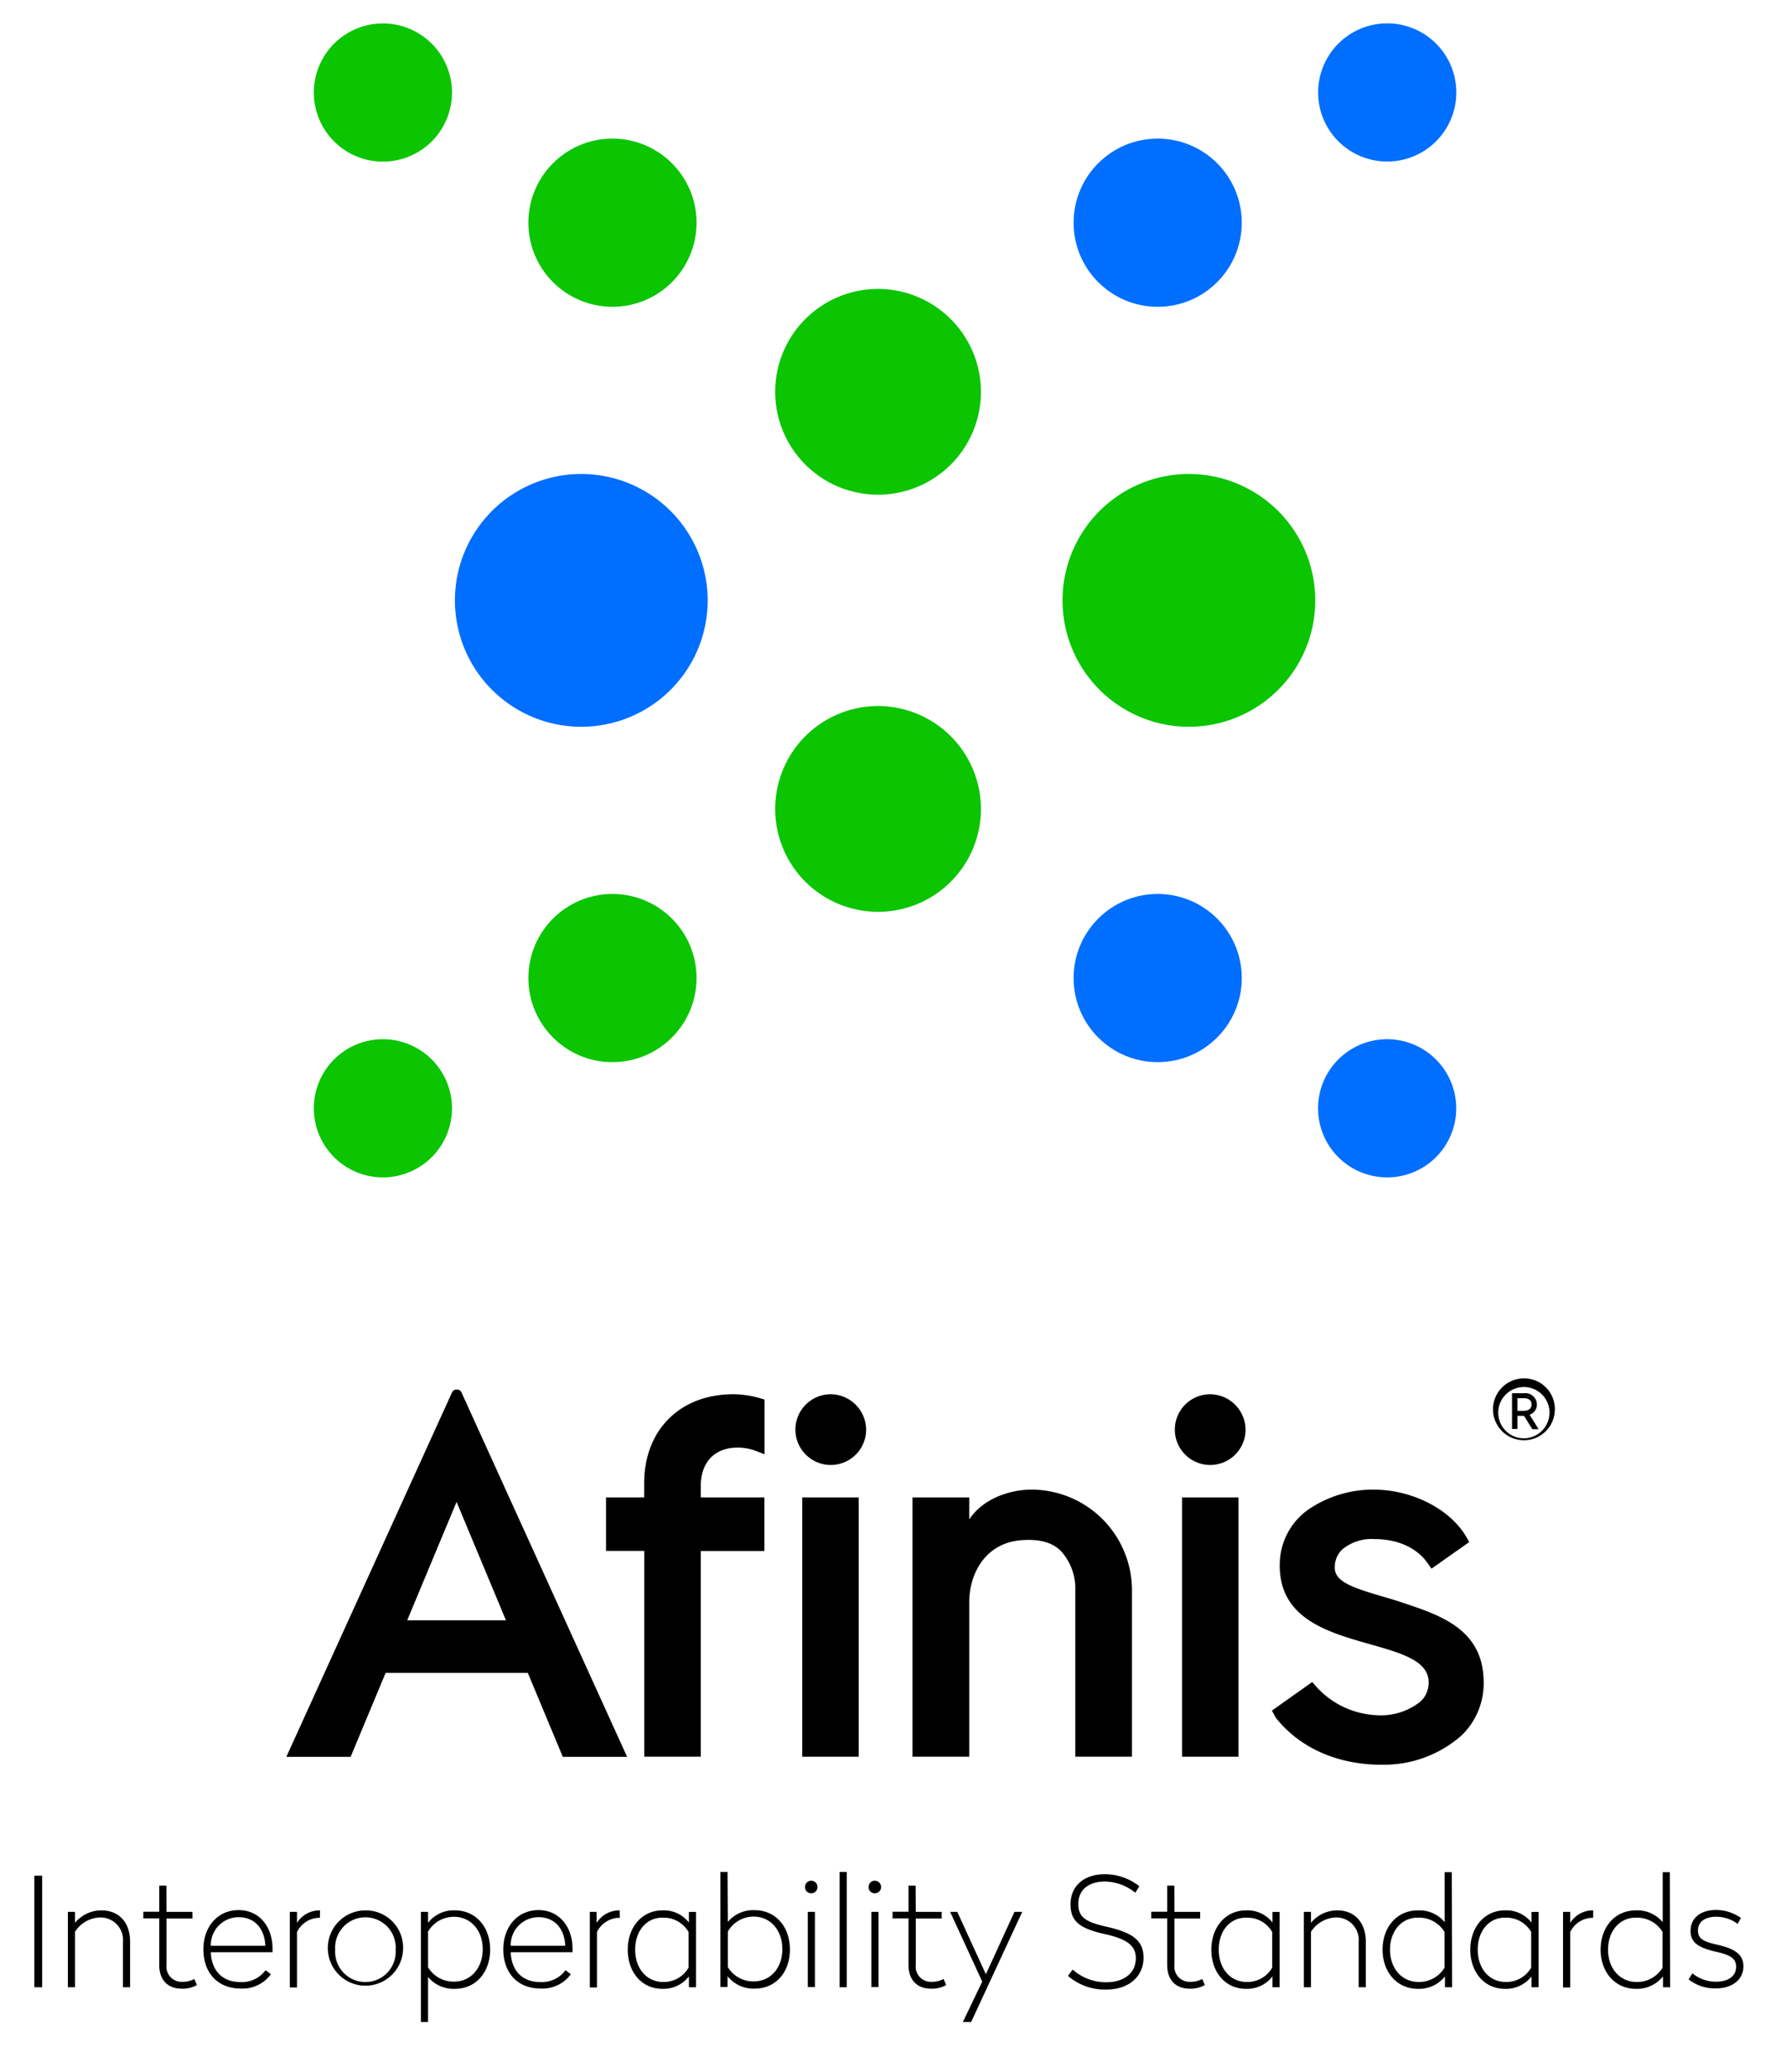 <svg id="Layer_1" data-name="Layer 1" xmlns="http://www.w3.org/2000/svg" viewBox="0 0 250 289.97"><defs><style>.cls-1{fill:#0ac500;}.cls-2{fill:#006eff;}</style></defs><path class="cls-1" d="M166.41,66.34A17.69,17.69,0,1,0,184.11,84,17.71,17.71,0,0,0,166.41,66.34Z"/><path class="cls-1" d="M122.9,40.44a14.4,14.4,0,1,0,14.41,14.4A14.42,14.42,0,0,0,122.9,40.44Z"/><path class="cls-1" d="M122.9,98.82a14.4,14.4,0,1,0,14.41,14.4A14.42,14.42,0,0,0,122.9,98.82Z"/><circle class="cls-1" cx="85.73" cy="31.17" r="11.77"/><path class="cls-1" d="M53.6,3.28A9.67,9.67,0,1,0,63.27,13,9.68,9.68,0,0,0,53.6,3.28Z"/><circle class="cls-1" cx="85.73" cy="136.89" r="11.77"/><path class="cls-1" d="M53.6,145.45a9.67,9.67,0,1,0,9.67,9.66A9.68,9.68,0,0,0,53.6,145.45Z"/><path class="cls-2" d="M81.37,66.34A17.69,17.69,0,1,0,99.06,84,17.71,17.71,0,0,0,81.37,66.34Z"/><circle class="cls-2" cx="162.05" cy="31.17" r="11.77"/><path class="cls-2" d="M194.18,22.61A9.67,9.67,0,1,0,184.51,13,9.67,9.67,0,0,0,194.18,22.61Z"/><circle class="cls-2" cx="162.05" cy="136.89" r="11.77"/><path class="cls-2" d="M194.18,145.45a9.67,9.67,0,1,0,9.66,9.66A9.68,9.68,0,0,0,194.18,145.45Z"/><path d="M5.9,278.14H4.81V262.53H5.9Z"/><path d="M18.21,271.75v6.39h-1v-6.32A3.15,3.15,0,0,0,14,268.37a4.32,4.32,0,0,0-3.5,2v7.77h-1V267.59h1l0,1.53a4.75,4.75,0,0,1,3.7-1.74C16.73,267.38,18.21,269.16,18.21,271.75Z"/><path d="M23.31,267.59h3.63v.93H23.31V275a2.12,2.12,0,0,0,2.17,2.38,3.48,3.48,0,0,0,1.72-.4l.36.85a4,4,0,0,1-2.11.51c-1.89,0-3.16-1.13-3.16-3.34v-6.5H20.06v-.93h2.23v-3.65h1Z"/><path d="M38.15,272.75v.49H29.51c.09,2.51,1.55,4.18,4.19,4.18a4.15,4.15,0,0,0,3.48-1.67l.74.57a4.92,4.92,0,0,1-4.22,2c-3.32,0-5.23-2.3-5.23-5.48s2-5.5,4.93-5.5S38.15,269.71,38.15,272.75Zm-8.64-.42h7.63c-.09-2.34-1.45-4-3.74-4A3.9,3.9,0,0,0,29.51,272.33Z"/><path d="M44.78,268.42h-.11a3.52,3.52,0,0,0-3.1,2v7.75h-1V267.59h1l0,1.55a3.7,3.7,0,0,1,3.23-1.76Z"/><path d="M56.42,272.88a5.27,5.27,0,1,1-5.27-5.5A5.21,5.21,0,0,1,56.42,272.88Zm-9.5,0a4.24,4.24,0,1,0,8.46,0,4.24,4.24,0,1,0-8.46,0Z"/><path d="M68.61,272.86c0,3.18-2,5.5-4.93,5.5a4.62,4.62,0,0,1-3.76-1.66V283h-1V267.59h1l0,1.53a4.49,4.49,0,0,1,3.78-1.74C66.57,267.38,68.61,269.67,68.61,272.86Zm-8.69-2.51v5a4.16,4.16,0,0,0,3.65,2c2.32,0,4-1.89,4-4.54s-1.7-4.53-4-4.53A4.16,4.16,0,0,0,59.92,270.35Z"/><path d="M80.14,272.75v.49H71.49c.09,2.51,1.55,4.18,4.19,4.18a4.13,4.13,0,0,0,3.48-1.67l.74.57a4.92,4.92,0,0,1-4.22,2c-3.32,0-5.23-2.3-5.23-5.48s2-5.5,4.93-5.5S80.14,269.71,80.14,272.75Zm-8.65-.42h7.63c-.09-2.34-1.45-4-3.74-4A3.9,3.9,0,0,0,71.49,272.33Z"/><path d="M86.76,268.42h-.1a3.51,3.51,0,0,0-3.1,2v7.75h-1V267.59h.95l0,1.55a3.73,3.73,0,0,1,3.23-1.76Z"/><path d="M96.43,269.08l0-1.49h1v10.55h-1l0-1.52a4.48,4.48,0,0,1-3.72,1.74c-2.87,0-4.84-2.32-4.84-5.48s2-5.5,4.84-5.5A4.44,4.44,0,0,1,96.43,269.08Zm-7.52,3.8c0,2.65,1.61,4.52,3.93,4.52a4,4,0,0,0,3.54-2v-5a4,4,0,0,0-3.54-2C90.52,268.33,88.91,270.22,88.91,272.88Z"/><path d="M101.88,269a4.6,4.6,0,0,1,3.76-1.65c2.89,0,4.93,2.29,4.93,5.5s-2,5.48-4.93,5.48a4.61,4.61,0,0,1-3.8-1.74l0,1.52h-1V262h1Zm0,1.32v5a4.15,4.15,0,0,0,3.63,2c2.34,0,4-1.87,4-4.52s-1.68-4.55-4-4.55A4.15,4.15,0,0,0,101.88,270.35Z"/><path d="M114.43,264.11a.85.85,0,0,1-.87.87.83.83,0,0,1-.87-.87.85.85,0,0,1,.87-.88A.87.87,0,0,1,114.43,264.11Zm-.36,14h-1V267.59h1Z"/><path d="M118.53,278.14h-1V262h1Z"/><path d="M123.33,264.11a.85.85,0,0,1-.87.87.83.83,0,0,1-.87-.87.85.85,0,0,1,.87-.88A.87.87,0,0,1,123.33,264.11Zm-.36,14h-1V267.59h1Z"/><path d="M128.19,267.59h3.63v.93h-3.63V275a2.12,2.12,0,0,0,2.17,2.38,3.42,3.42,0,0,0,1.72-.4l.36.85a3.94,3.94,0,0,1-2.1.51c-1.89,0-3.17-1.13-3.17-3.34v-6.5h-2.23v-.93h2.23v-3.65h1Z"/><path d="M135.94,283h-1.16l2.71-5.65L133,267.59H134l4,8.73,4-8.73h1.09Z"/><path d="M159.48,264l-.56.91a6.94,6.94,0,0,0-4.27-1.57c-2,0-3.71.95-3.71,3.16,0,1.89,1.1,2.53,4.05,3.19,3.55.81,5.08,1.91,5.08,4.31,0,2.63-2.06,4.46-5.2,4.46a7.88,7.88,0,0,1-5.38-1.91l.66-.89a7,7,0,0,0,4.72,1.78c2.31,0,4.12-1.17,4.12-3.38,0-1.82-1.36-2.69-4.29-3.35-3.57-.79-4.85-1.79-4.85-4.16,0-2.7,2-4.23,4.8-4.23A7.78,7.78,0,0,1,159.48,264Z"/><path d="M164.4,267.59H168v.93H164.4V275a2.12,2.12,0,0,0,2.17,2.38,3.48,3.48,0,0,0,1.72-.4l.36.85a4,4,0,0,1-2.11.51c-1.89,0-3.16-1.13-3.16-3.34v-6.5h-2.23v-.93h2.23v-3.65h1Z"/><path d="M178.12,269.08l0-1.49h1v10.55h-1l0-1.52a4.47,4.47,0,0,1-3.72,1.74c-2.87,0-4.84-2.32-4.84-5.48s2-5.5,4.84-5.5A4.43,4.43,0,0,1,178.12,269.08Zm-7.52,3.8c0,2.65,1.61,4.52,3.93,4.52a4,4,0,0,0,3.55-2v-5a4,4,0,0,0-3.55-2C172.21,268.33,170.6,270.22,170.6,272.88Z"/><path d="M191.18,271.75v6.39h-1v-6.32a3.14,3.14,0,0,0-3.17-3.45,4.33,4.33,0,0,0-3.5,2v7.77h-1V267.59h1l0,1.53a4.74,4.74,0,0,1,3.69-1.74C189.69,267.38,191.18,269.16,191.18,271.75Z"/><path d="M203.26,278.14h-1l0-1.52a4.6,4.6,0,0,1-3.8,1.74c-2.89,0-4.93-2.32-4.93-5.48s2-5.5,4.93-5.5a4.58,4.58,0,0,1,3.76,1.65v-7h1Zm-8.69-5.26c0,2.65,1.68,4.52,4,4.52a4.15,4.15,0,0,0,3.63-2v-5a4.15,4.15,0,0,0-3.63-2C196.25,268.33,194.57,270.22,194.57,272.88Z"/><path d="M214.37,269.08l0-1.49h1v10.55h-1l0-1.52a4.47,4.47,0,0,1-3.72,1.74c-2.87,0-4.84-2.32-4.84-5.48s2-5.5,4.84-5.5A4.43,4.43,0,0,1,214.37,269.08Zm-7.52,3.8c0,2.65,1.61,4.52,3.93,4.52a4,4,0,0,0,3.55-2v-5a4,4,0,0,0-3.55-2C208.46,268.33,206.85,270.22,206.85,272.88Z"/><path d="M223,268.42h-.11a3.52,3.52,0,0,0-3.1,2v7.75h-1V267.59h1l0,1.55a3.7,3.7,0,0,1,3.23-1.76Z"/><path d="M233.78,278.14h-1l0-1.52a4.63,4.63,0,0,1-3.8,1.74c-2.89,0-4.93-2.32-4.93-5.48s2-5.5,4.93-5.5a4.6,4.6,0,0,1,3.76,1.65v-7h1Zm-8.69-5.26c0,2.65,1.68,4.52,4,4.52a4.15,4.15,0,0,0,3.63-2v-5a4.15,4.15,0,0,0-3.63-2C226.77,268.33,225.09,270.22,225.09,272.88Z"/><path d="M243.69,268.44l-.46.83a5,5,0,0,0-3-1c-1.44,0-2.55.6-2.55,1.93,0,1.17.81,1.58,2.77,2,2.46.57,3.59,1.4,3.59,3,0,1.84-1.53,3.1-3.83,3.1a5.94,5.94,0,0,1-3.84-1.26l.53-.85a5.13,5.13,0,0,0,3.33,1.17c1.6,0,2.79-.72,2.79-2.1,0-1.19-.92-1.68-2.87-2.1-2.47-.58-3.51-1.3-3.51-2.91,0-1.89,1.51-2.93,3.59-2.93A6.08,6.08,0,0,1,243.69,268.44Z"/><path d="M196.53,224.38c-1-.35-2.07-.66-3.06-.95-4.11-1.21-6.63-2.05-6.63-4a3.43,3.43,0,0,1,1-2.53,6.43,6.43,0,0,1,4.54-1.49c3.3,0,6,1.25,7.5,3.43l.5.71,5.28-3.72-.39-.69c-2.25-3.91-7.58-6.65-13-6.65a16,16,0,0,0-8.6,2.44,9.44,9.44,0,0,0-4.53,7.8c-.24,7.75,6.6,9.69,12.64,11.4,4.4,1.25,8.2,2.32,8.2,5.33a3.58,3.58,0,0,1-1.18,2.72,8.9,8.9,0,0,1-6.13,1.88,12.1,12.1,0,0,1-8.48-4.06l-.51-.58-5.64,4,.37.68a3,3,0,0,0,.36.55c3.23,3.93,8.19,6.18,14,6.34h.56a16.41,16.41,0,0,0,11.24-4.08,10.12,10.12,0,0,0,3.11-7.39C207.7,228.12,201.76,226.13,196.53,224.38Z"/><path d="M63.91,194.48a.68.68,0,0,0-.64.41l-23.19,51h9l4.9-11.75H73.88l4.9,11.75h9l-23.18-51A.69.69,0,0,0,63.91,194.48Zm6.91,32.3H57l6.91-16.57Z"/><path d="M102.65,195.14c-7.47,0-12.48,5-12.48,12.47,0,.3,0,.74,0,1.11a5.27,5.27,0,0,0,0,.62v.24H84.83v7.49h5.35v28.8h7.91V217.08H107v-7.5H98.09V208c0-3.15,1.73-5.16,4.62-5.37a7.2,7.2,0,0,1,3.12.45l1.19.46v-7.66l-.62-.18A13.55,13.55,0,0,0,102.65,195.14Z"/><path d="M144.4,208.49c-3.22,0-6.89,1.37-8.73,4.17v-3.08h-7.94v36.29h7.94V224.26c0-4,2.25-8.29,7.27-8.69,2.55-.2,4.38.3,5.58,1.53a7.83,7.83,0,0,1,2,5.52c0,3.54,0,22.38,0,22.38v.87h7.93V222.62A14.09,14.09,0,0,0,144.4,208.49Z"/><path d="M116.24,195.14a4.95,4.95,0,1,0,5,5A5,5,0,0,0,116.24,195.14Z"/><rect x="112.3" y="209.58" width="7.9" height="36.29"/><rect x="165.46" y="209.58" width="7.9" height="36.29"/><path d="M169.4,195.14a4.95,4.95,0,1,0,4.95,5A5,5,0,0,0,169.4,195.14Z"/><path d="M217.64,197.48a4.33,4.33,0,1,1-4.32-4.56A4.3,4.3,0,0,1,217.64,197.48Zm-.75,0a3.59,3.59,0,1,0-3.57,3.83A3.61,3.61,0,0,0,216.89,197.48Zm-2.77.55,1.25,2h-.88l-1.16-1.86h-.92V200h-.76V195h1.67a1.61,1.61,0,0,1,1.81,1.58A1.48,1.48,0,0,1,214.12,198Zm-1.71-.57h.85c.68,0,1.12-.28,1.12-.89s-.44-.88-1.12-.88h-.85Z"/></svg>
